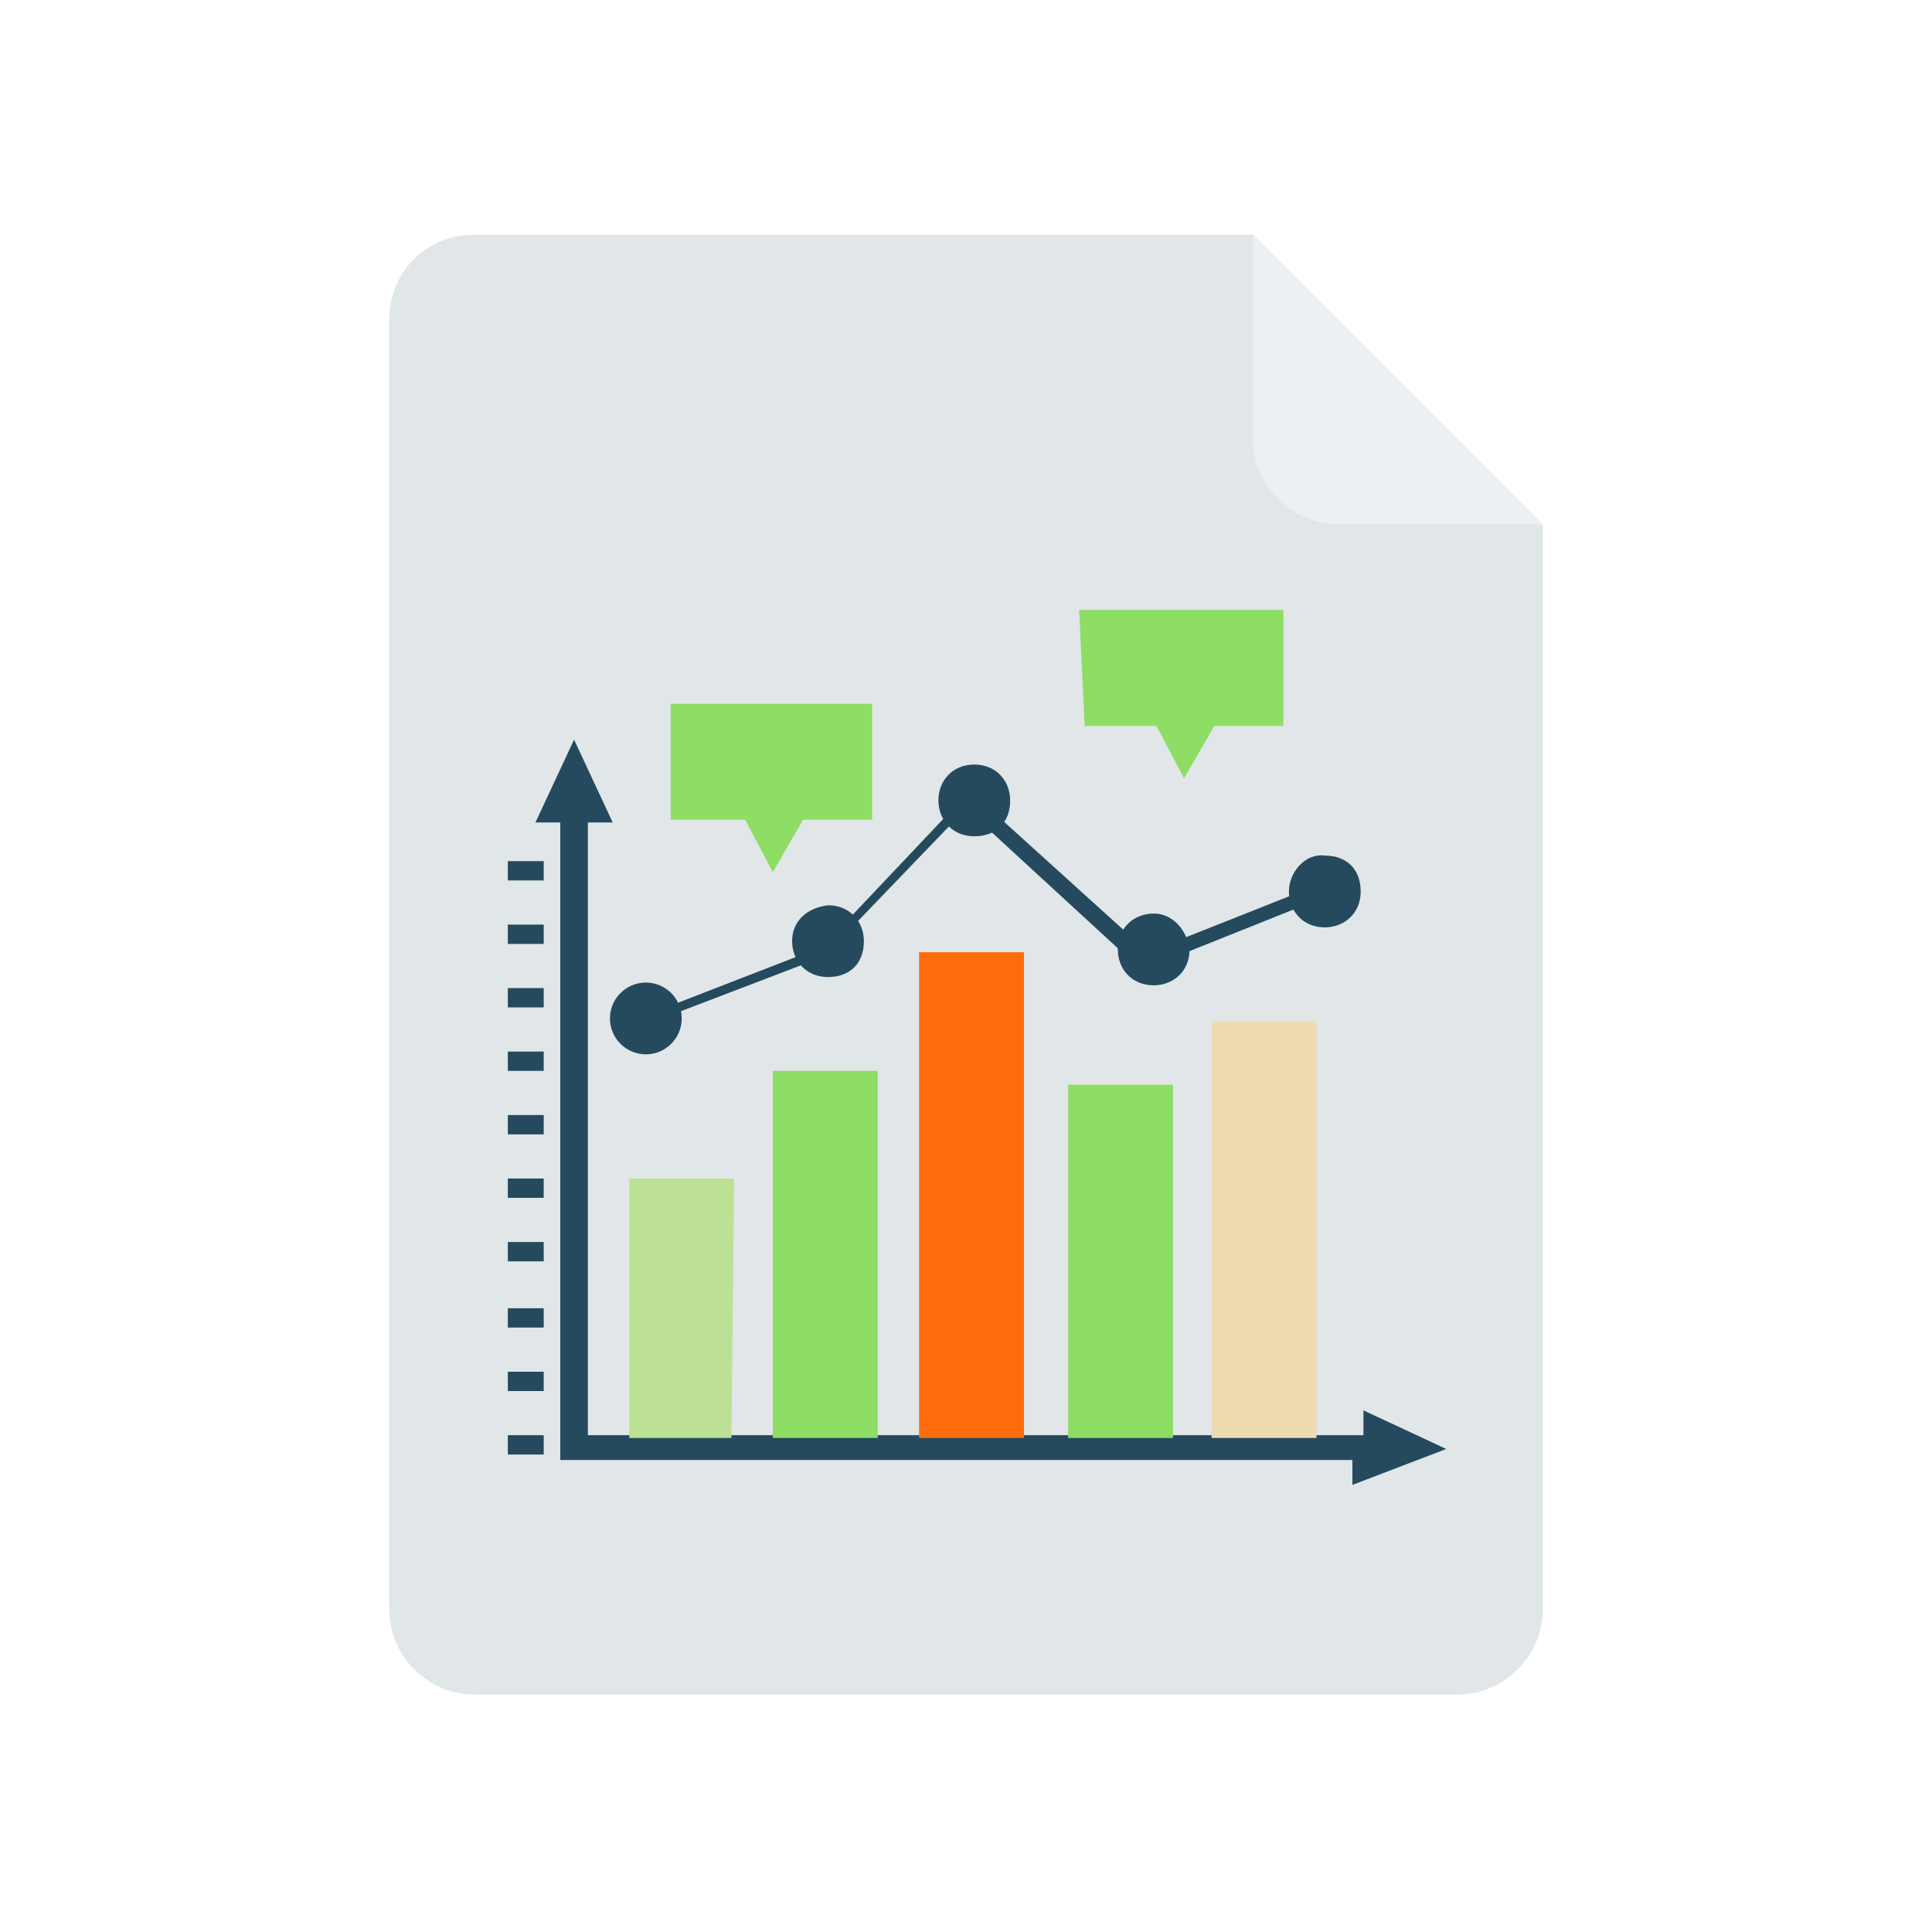<?xml version="1.0" encoding="utf-8"?>
<!-- Generator: Adobe Illustrator 22.1.0, SVG Export Plug-In . SVG Version: 6.00 Build 0)  -->
<svg version="1.1" id="Capa_1" xmlns="http://www.w3.org/2000/svg" xmlns:xlink="http://www.w3.org/1999/xlink" x="0px" y="0px"
	 viewBox="0 0 70 70" style="enable-background:new 0 0 70 70;" xml:space="preserve">
<style type="text/css">
	.st0{fill:#FFFFFF;}
	.st1{fill:#E1E6E9;}
	.st2{fill:#EBF0F3;}
	.st3{fill:#254A5D;}
	.st4{fill:#EFDBB2;}
	.st5{fill:#8EDD65;}
	.st6{fill:#FF6C0E;}
	.st7{fill:#BCE194;}
</style>
<rect class="st0" width="70" height="70"/>
<g>
	<g>
		<path class="st1" d="M45.4,8.5H17.2c-1.8,0-3.1,1.4-3.1,3.1v46.7c0,1.7,1.4,3.1,3.1,3.1h35.6c1.7,0,3.1-1.4,3.1-3.1V19L45.4,8.5z"
			/>
		<path class="st2" d="M48.5,19h7.4L45.4,8.5v7.4C45.4,17.6,46.8,19,48.5,19L48.5,19z"/>
		<g>
			<path class="st3" d="M52.4,52.5l-3-1.4v0.9H21.3V29.8h0.9l-1.4-3l-1.4,3h0.9v23.1h0.3h0.3h28.1v0.9L52.4,52.5z"/>
			<path class="st3" d="M18.4,31.2h1.3v0.7h-1.3V31.2z"/>
			<path class="st3" d="M18.4,33.5h1.3v0.7h-1.3V33.5z"/>
			<path class="st3" d="M18.4,35.8h1.3v0.7h-1.3V35.8z"/>
			<path class="st3" d="M18.4,38.1h1.3v0.7h-1.3V38.1z"/>
			<path class="st3" d="M18.4,40.4h1.3v0.7h-1.3V40.4z"/>
			<path class="st3" d="M18.4,42.7h1.3v0.7h-1.3V42.7z"/>
			<path class="st3" d="M18.4,45h1.3v0.7h-1.3V45z"/>
			<path class="st3" d="M18.4,47.4h1.3v0.7h-1.3V47.4z"/>
			<path class="st3" d="M18.4,49.7h1.3v0.7h-1.3V49.7z"/>
			<path class="st3" d="M18.4,52h1.3v0.7h-1.3V52z"/>
		</g>
		<path class="st4" d="M47.7,52.1h-3.8V37h3.8V52.1z"/>
		<path class="st5" d="M42.5,52.1h-3.8V39.3h3.8V52.1z"/>
		<path class="st6" d="M37.1,52.1h-3.8V34.5h3.8V52.1z"/>
		<path class="st5" d="M31.8,52.1H28V38.8h3.8V52.1z"/>
		<path class="st7" d="M26.5,52.1h-3.7v-9.4h3.8L26.5,52.1L26.5,52.1z"/>
		<path class="st3" d="M22.9,37.2L22.9,37.2c-0.1-0.2,0-0.3,0.2-0.3l6.7-2.6l5.2-5.5c0.1-0.1,0.3-0.1,0.3,0l6.3,5.7l5.8-2.3l0,0
			c0.2-0.1,0.3,0,0.3,0.2l0,0c0.1,0.2,0,0.3-0.2,0.3l-6,2.4c-0.1,0-0.3,0-0.3-0.1L35,29.3l-5,5.2L30,34.6l-6.8,2.6h-0.1
			C23,37.2,22.9,37.2,22.9,37.2z"/>
		<path class="st3" d="M41.8,33.1c-0.7,0-1.3,0.5-1.3,1.3l0,0c0,0.7,0.5,1.3,1.3,1.3c0.7,0,1.3-0.5,1.3-1.3
			C43,33.7,42.5,33.1,41.8,33.1L41.8,33.1z"/>
		<path class="st3" d="M34,29c0,0.7,0.5,1.3,1.3,1.3c0.8,0,1.3-0.5,1.3-1.3c0-0.7-0.5-1.3-1.3-1.3C34.5,27.7,34,28.3,34,29z"/>
		<path class="st3" d="M46.7,32.3c0,0.7,0.5,1.3,1.3,1.3c0.7,0,1.3-0.5,1.3-1.3c0-0.8-0.5-1.3-1.3-1.3
			C47.3,30.9,46.7,31.6,46.7,32.3z"/>
		<path class="st3" d="M28.7,34.1c0,0.7,0.5,1.3,1.3,1.3s1.3-0.5,1.3-1.3c0-0.7-0.5-1.3-1.3-1.3C29.2,32.9,28.7,33.4,28.7,34.1z"/>
		<circle class="st3" cx="23.4" cy="36.9" r="1.3"/>
		<path class="st5" d="M39.3,26.3h2.6l1,1.9l1.1-1.9h2.5v-4.2h-7.4L39.3,26.3L39.3,26.3z"/>
		<path class="st5" d="M24.4,29.7H27l1,1.9l1.1-1.9h2.5v-4.2h-7.3V29.7L24.4,29.7z"/>
	</g>
</g>
</svg>
